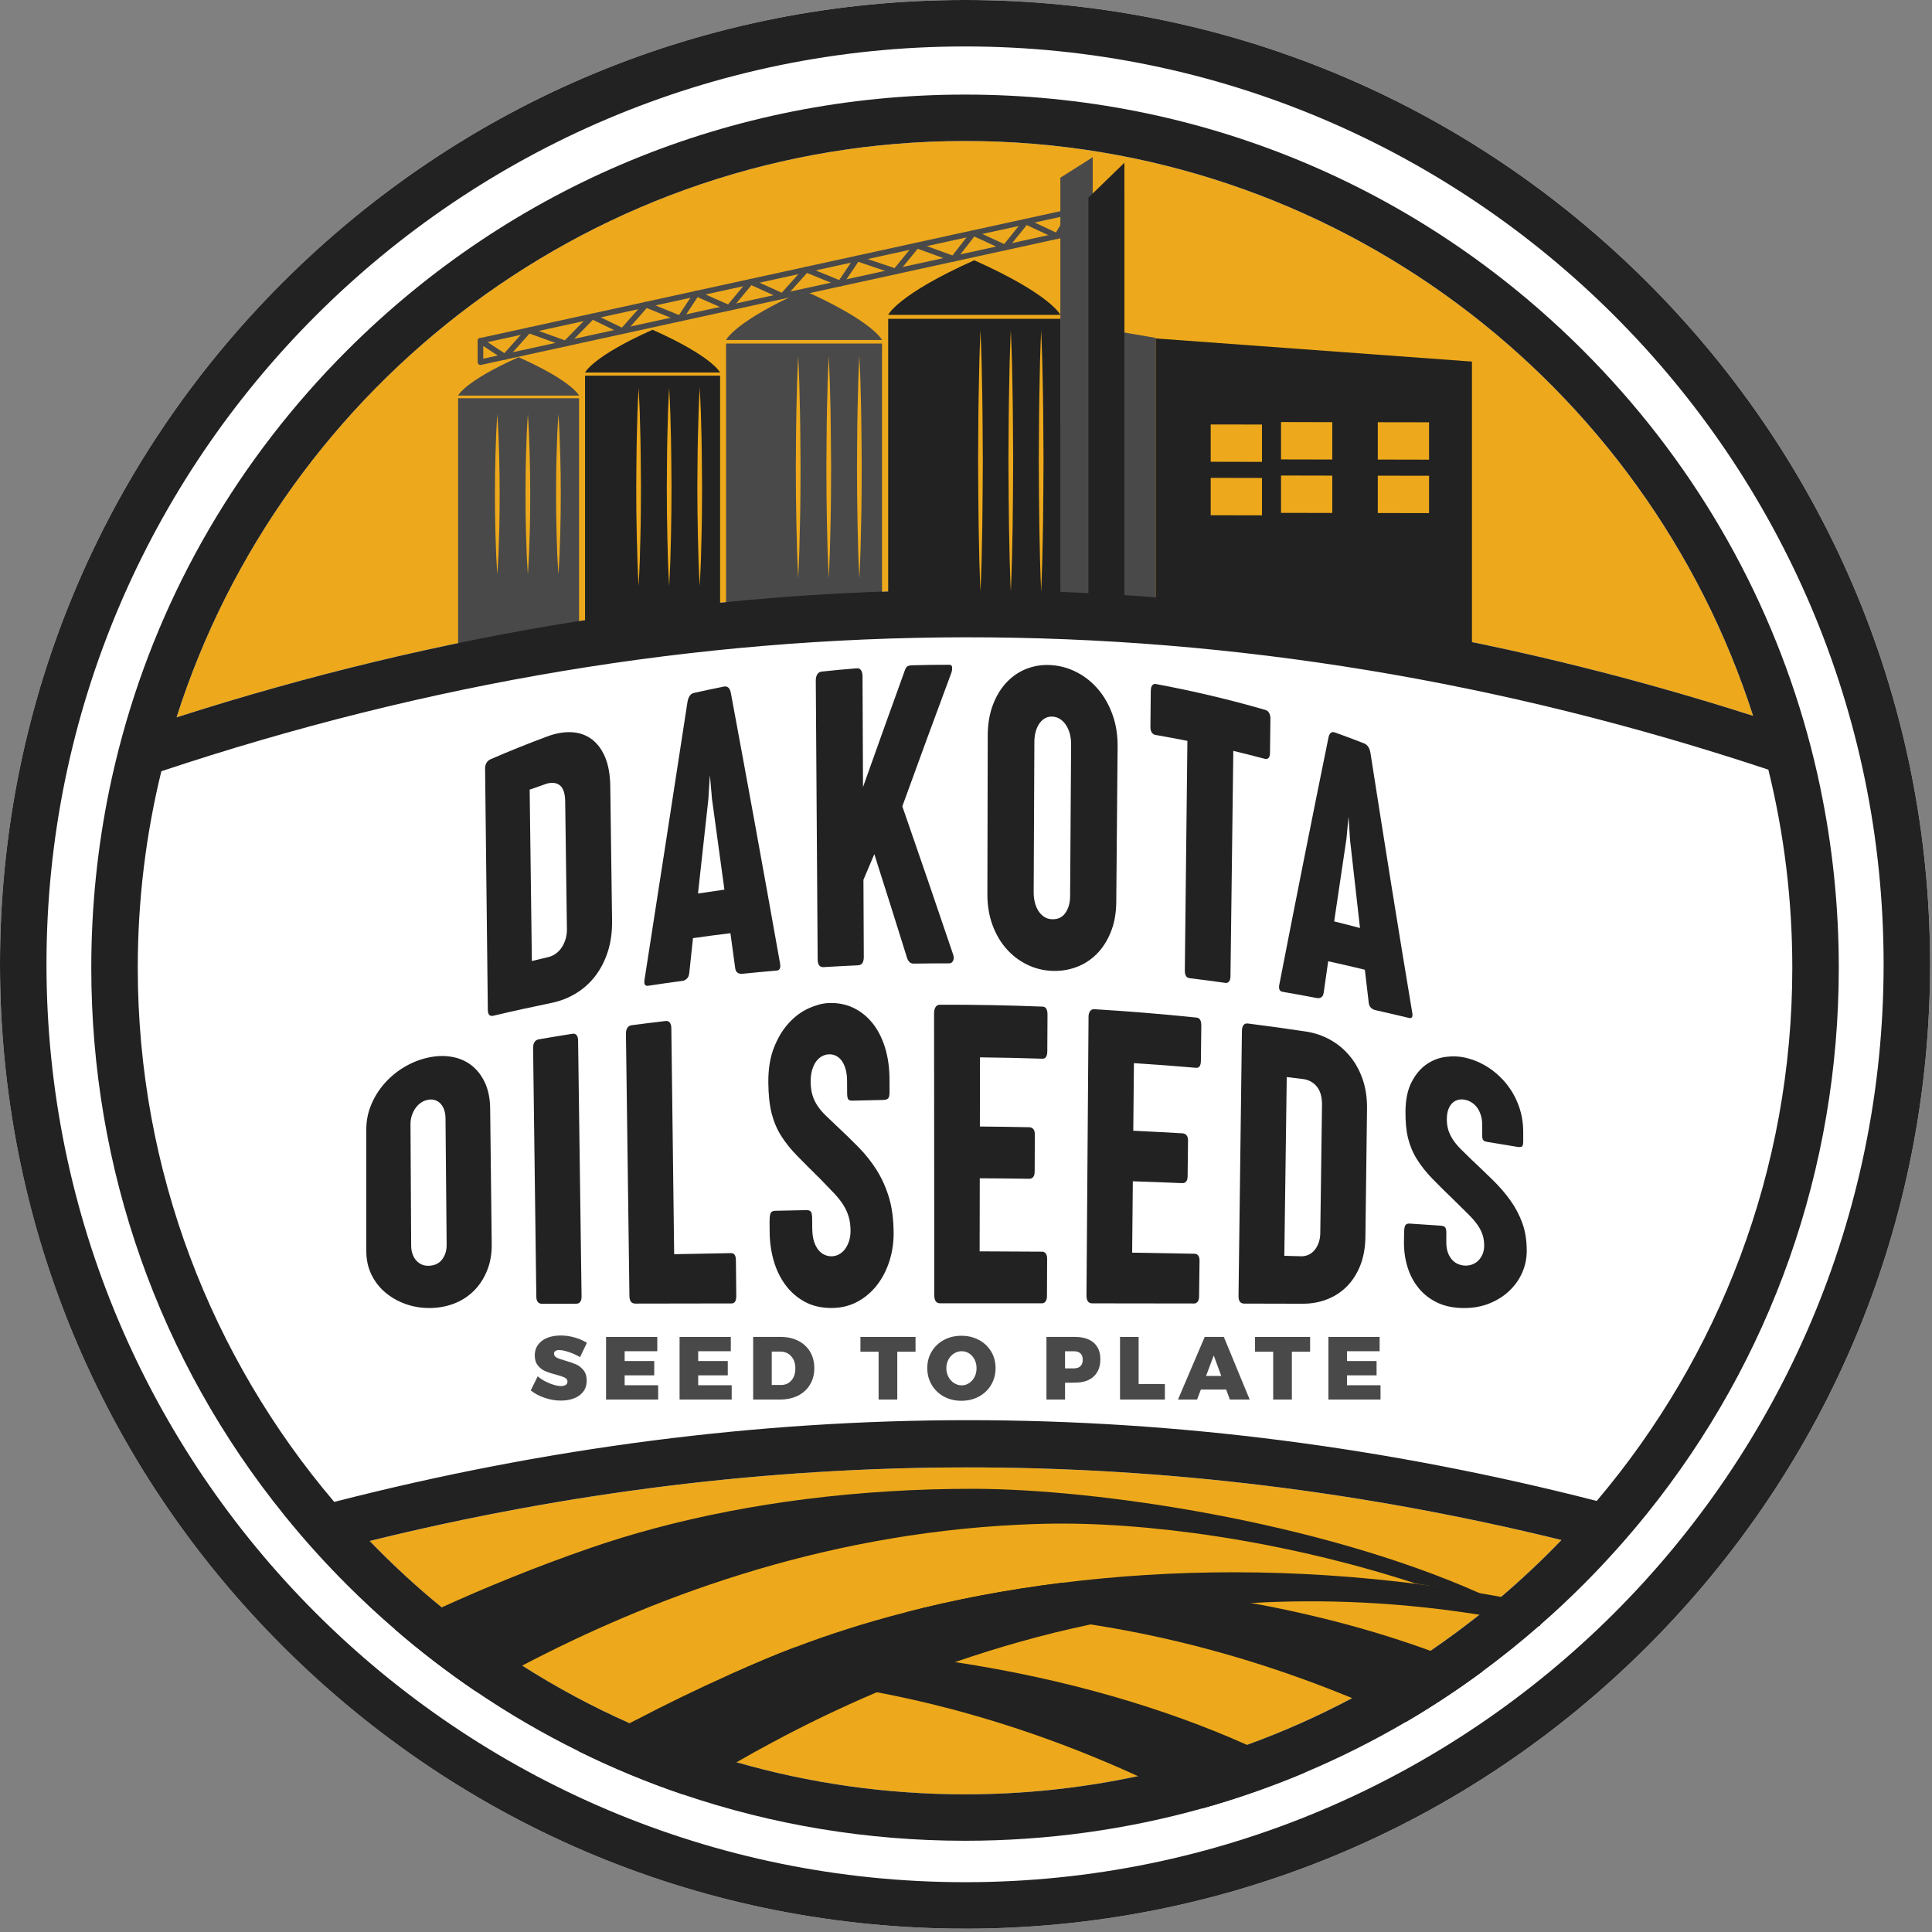 <?xml version="1.0" encoding="UTF-8"?>
<svg xmlns="http://www.w3.org/2000/svg" width="72" height="72" viewBox="0 0 72 72" fill="none">
  <rect x="0" y="0" width="72" height="72" fill="#808080" stroke="none"/>
  <g clip-path="url(#clip0_1240_9252)">
    <path d="M35.965 71.875C26.358 71.875 17.327 68.137 10.534 61.349C3.741 54.561 0 45.537 0 35.937C0 26.338 3.741 17.314 10.534 10.526C17.327 3.738 26.358 0 35.965 0C45.572 0 54.603 3.738 61.396 10.526C68.189 17.314 71.93 26.339 71.93 35.938C71.93 45.537 68.189 54.562 61.396 61.35C54.603 68.138 45.572 71.876 35.965 71.876V71.875Z" fill="white"></path>
    <path d="M59.592 59.693C72.961 46.334 72.961 24.675 59.592 11.317C46.224 -2.041 24.549 -2.041 11.181 11.317C-2.188 24.676 -2.188 46.334 11.181 59.693C24.549 73.051 46.224 73.051 59.592 59.693Z" fill="white"></path>
    <path d="M35.963 5.255C49.69 5.255 61.349 14.264 65.332 26.677C55.615 23.569 45.8 21.994 36.096 21.991H36.067C26.292 21.991 16.392 23.586 6.578 26.735C10.542 14.293 22.216 5.255 35.963 5.255ZM35.963 66.87C27.258 66.87 19.384 63.246 13.774 57.429C28.564 53.784 43.433 53.773 58.189 57.392C52.575 63.231 44.687 66.87 35.963 66.87Z" fill="#EDA91B"></path>
    <path d="M43.073 12.593V23.377C41.923 23.205 40.936 22.601 38.801 23.14V17.635H38.799L39.515 11.982L43.071 12.593H43.073V12.593Z" fill="#49494A"></path>
    <path d="M54.855 13.474V24.516C51.767 24.06 49.004 23.921 47.614 23.921C46.312 23.921 45.081 23.43 44.049 23.538C43.725 23.48 43.397 23.427 43.072 23.378V12.617C43.078 12.617 43.086 12.614 43.092 12.614L54.855 13.475V13.474Z" fill="#222222"></path>
    <path d="M45.119 15.818V17.209L47.031 17.213V15.821L45.119 15.818Z" fill="#EDA91B"></path>
    <path d="M45.119 17.809V19.201L47.031 19.205V17.813L45.119 17.809Z" fill="#EDA91B"></path>
    <path d="M47.74 15.729V17.121L49.651 17.125V15.733L47.74 15.729Z" fill="#EDA91B"></path>
    <path d="M47.74 17.721V19.113L49.651 19.116V17.725L47.74 17.721Z" fill="#EDA91B"></path>
    <path d="M51.346 15.735V17.126L53.257 17.13V15.738L51.346 15.735Z" fill="#EDA91B"></path>
    <path d="M51.346 17.727V19.119L53.257 19.122V17.73L51.346 17.727Z" fill="#EDA91B"></path>
    <path d="M39.517 11.88H33.1V23.039L39.517 23.259V11.88Z" fill="#222222"></path>
    <path d="M36.308 9.7C33.443 10.98 33.1 11.735 33.1 11.735H39.517C39.517 11.735 39.174 10.98 36.309 9.7H36.308Z" fill="#222222"></path>
    <path d="M32.87 12.803H27.057V24.032L32.87 23.492V12.803Z" fill="#49494A"></path>
    <path d="M29.963 10.828C27.368 11.986 27.057 12.671 27.057 12.671H32.87C32.87 12.671 32.559 11.986 29.963 10.828H29.963Z" fill="#49494A"></path>
    <path d="M26.836 13.998H21.803V24.318L26.836 23.204V13.998Z" fill="#222222"></path>
    <path d="M24.319 12.289C22.072 13.291 21.803 13.884 21.803 13.884H26.836C26.836 13.884 26.566 13.291 24.32 12.289H24.319Z" fill="#222222"></path>
    <path d="M21.58 14.842H17.072V24.313H21.58V14.842Z" fill="#49494A"></path>
    <path d="M19.326 13.312C17.313 14.21 17.072 14.741 17.072 14.741H21.58C21.58 14.741 21.339 14.21 19.327 13.312H19.326Z" fill="#49494A"></path>
    <path d="M39.516 16.019V6.622L40.722 5.859V8.607L41.25 8.08V7.89L41.902 7.238V12.393C41.902 12.393 40.186 14.088 40.052 13.998C39.918 13.909 39.516 16.019 39.516 16.019Z" fill="#49494A"></path>
    <path d="M17.905 13.601C17.882 13.601 17.858 13.593 17.84 13.578C17.815 13.558 17.801 13.528 17.801 13.496V12.7C17.801 12.651 17.835 12.609 17.883 12.599L39.919 7.782C39.95 7.775 39.981 7.782 40.007 7.803C40.031 7.823 40.046 7.852 40.046 7.884V8.68C40.046 8.729 40.011 8.772 39.964 8.782L17.928 13.599C17.921 13.6 17.913 13.601 17.905 13.601ZM18.01 12.785V13.367L39.836 8.595V8.013L18.01 12.785Z" fill="#49494A"></path>
    <path d="M18.815 13.402C18.795 13.402 18.775 13.396 18.757 13.385L17.848 12.787C17.799 12.756 17.787 12.691 17.818 12.643C17.849 12.594 17.914 12.581 17.963 12.613L18.797 13.161L19.622 12.239C19.651 12.207 19.696 12.196 19.736 12.21L21.051 12.682L21.997 11.717C22.028 11.684 22.077 11.676 22.117 11.696L23.178 12.209L23.996 11.283C24.025 11.249 24.073 11.239 24.113 11.255L25.305 11.741L25.871 10.882C25.899 10.84 25.954 10.823 26 10.844L27.133 11.345L27.893 10.432C27.923 10.396 27.973 10.385 28.016 10.404L29.134 10.909L29.967 9.977C29.997 9.943 30.044 9.933 30.085 9.949L31.275 10.436L31.856 9.573C31.883 9.534 31.931 9.517 31.976 9.532L33.338 9.992L34.085 9.08C34.113 9.045 34.16 9.033 34.202 9.048L35.496 9.519L36.196 8.62C36.225 8.582 36.278 8.569 36.322 8.589L37.423 9.095L38.152 8.191C38.182 8.154 38.233 8.141 38.277 8.162L39.353 8.664L39.851 7.83C39.881 7.78 39.945 7.764 39.995 7.794C40.044 7.823 40.06 7.888 40.031 7.937L39.484 8.853C39.457 8.899 39.399 8.917 39.35 8.894L38.263 8.387L37.534 9.289C37.504 9.327 37.452 9.339 37.409 9.319L36.31 8.814L35.614 9.708C35.586 9.744 35.538 9.758 35.496 9.742L34.2 9.27L33.454 10.181C33.427 10.215 33.382 10.228 33.34 10.215L31.986 9.757L31.402 10.624C31.374 10.665 31.321 10.68 31.276 10.662L30.075 10.172L29.239 11.107C29.209 11.14 29.16 11.151 29.118 11.133L28.002 10.629L27.244 11.541C27.213 11.578 27.164 11.589 27.121 11.57L25.997 11.073L25.433 11.93C25.405 11.972 25.352 11.988 25.306 11.969L24.104 11.479L23.283 12.409C23.252 12.444 23.201 12.454 23.159 12.434L22.095 11.918L21.154 12.878C21.126 12.907 21.083 12.917 21.044 12.903L19.733 12.432L18.894 13.369C18.873 13.393 18.845 13.404 18.816 13.404L18.815 13.402Z" fill="#49494A"></path>
    <path d="M40.562 7.367V23.456V23.608L41.903 23.259V22.522V6.065L40.562 7.367Z" fill="#222222"></path>
    <path d="M38.8 12.276C38.82 12.684 38.829 13.091 38.843 13.499L38.868 14.722C38.883 15.537 38.881 16.353 38.889 17.167C38.882 17.982 38.883 18.798 38.869 19.613L38.844 20.836C38.83 21.243 38.821 21.651 38.801 22.059C38.781 21.651 38.772 21.244 38.758 20.836L38.733 19.613C38.719 18.798 38.719 17.982 38.713 17.167C38.72 16.353 38.719 15.537 38.734 14.722L38.758 13.499C38.773 13.092 38.781 12.684 38.802 12.276H38.8Z" fill="#EDA91B"></path>
    <path d="M37.669 12.276C37.69 12.684 37.698 13.091 37.713 13.499L37.737 14.722C37.752 15.537 37.75 16.353 37.758 17.167C37.751 17.982 37.752 18.798 37.738 19.613L37.713 20.836C37.699 21.243 37.69 21.651 37.67 22.059C37.65 21.651 37.641 21.244 37.627 20.836L37.602 19.613C37.588 18.798 37.589 17.982 37.582 17.167C37.589 16.353 37.588 15.537 37.603 14.722L37.627 13.499C37.642 13.092 37.651 12.684 37.671 12.276H37.669Z" fill="#EDA91B"></path>
    <path d="M36.538 12.276C36.559 12.684 36.567 13.091 36.582 13.499L36.606 14.722C36.621 15.537 36.619 16.353 36.627 17.167C36.62 17.982 36.621 18.798 36.607 19.613L36.583 20.836C36.568 21.243 36.559 21.651 36.539 22.059C36.519 21.651 36.51 21.244 36.496 20.836L36.471 19.613C36.457 18.798 36.458 17.982 36.451 17.167C36.458 16.353 36.457 15.537 36.472 14.722L36.497 13.499C36.511 13.092 36.52 12.684 36.54 12.276H36.538Z" fill="#EDA91B"></path>
    <path d="M32.025 13.243C32.045 13.589 32.054 13.935 32.068 14.282L32.093 15.321C32.107 16.014 32.106 16.707 32.114 17.399C32.111 18.091 32.109 18.784 32.093 19.476L32.069 20.516C32.054 20.862 32.046 21.208 32.026 21.555C32.005 21.209 31.997 20.862 31.982 20.516L31.958 19.476C31.942 18.784 31.939 18.091 31.938 17.399C31.945 16.707 31.943 16.014 31.958 15.321L31.983 14.282C31.997 13.936 32.006 13.59 32.026 13.243H32.025Z" fill="#EDA91B"></path>
    <path d="M30.884 13.243C30.904 13.589 30.913 13.935 30.927 14.282L30.952 15.321C30.966 16.014 30.965 16.707 30.973 17.399C30.971 18.091 30.969 18.784 30.953 19.476L30.928 20.516C30.914 20.862 30.905 21.208 30.885 21.555C30.865 21.209 30.856 20.862 30.842 20.516L30.817 19.476C30.801 18.784 30.798 18.091 30.797 17.399C30.804 16.707 30.803 16.014 30.818 15.321L30.842 14.282C30.857 13.936 30.865 13.59 30.886 13.243H30.884Z" fill="#EDA91B"></path>
    <path d="M29.745 13.243C29.766 13.589 29.774 13.935 29.789 14.282L29.813 15.321C29.828 16.014 29.826 16.707 29.834 17.399C29.832 18.091 29.83 18.784 29.814 19.476L29.79 20.516C29.775 20.862 29.767 21.208 29.746 21.555C29.726 21.209 29.717 20.862 29.703 20.516L29.678 19.476C29.663 18.784 29.66 18.091 29.658 17.399C29.665 16.707 29.664 16.014 29.679 15.321L29.704 14.282C29.718 13.936 29.727 13.59 29.747 13.243H29.745Z" fill="#EDA91B"></path>
    <path d="M26.076 14.435C26.096 14.744 26.105 15.053 26.119 15.361L26.143 16.287C26.158 16.904 26.156 17.521 26.164 18.138C26.162 18.755 26.16 19.372 26.144 19.989L26.12 20.915C26.105 21.224 26.096 21.532 26.076 21.841C26.056 21.532 26.047 21.224 26.033 20.915L26.009 19.989C25.993 19.372 25.99 18.755 25.988 18.138C25.995 17.521 25.994 16.904 26.009 16.287L26.034 15.361C26.048 15.053 26.057 14.744 26.077 14.435H26.076Z" fill="#EDA91B"></path>
    <path d="M24.937 14.435C24.957 14.744 24.966 15.053 24.98 15.361L25.005 16.287C25.019 16.904 25.018 17.521 25.026 18.138C25.023 18.755 25.021 19.372 25.006 19.989L24.981 20.915C24.966 21.224 24.958 21.532 24.938 21.841C24.917 21.532 24.909 21.224 24.894 20.915L24.87 19.989C24.854 19.372 24.851 18.755 24.85 18.138C24.857 17.521 24.855 16.904 24.87 16.287L24.895 15.361C24.91 15.053 24.918 14.744 24.938 14.435H24.937Z" fill="#EDA91B"></path>
    <path d="M23.798 14.435C23.819 14.744 23.827 15.053 23.842 15.361L23.866 16.287C23.881 16.904 23.879 17.521 23.887 18.138C23.885 18.755 23.883 19.372 23.867 19.989L23.842 20.915C23.828 21.224 23.819 21.532 23.799 21.841C23.779 21.532 23.77 21.224 23.756 20.915L23.731 19.989C23.715 19.372 23.712 18.755 23.711 18.138C23.718 17.521 23.717 16.904 23.732 16.287L23.756 15.361C23.771 15.053 23.779 14.744 23.8 14.435H23.798Z" fill="#EDA91B"></path>
    <path d="M20.81 15.422C20.83 15.671 20.839 15.921 20.853 16.17L20.878 16.919C20.894 17.418 20.897 17.917 20.899 18.416C20.897 18.915 20.894 19.414 20.878 19.913L20.854 20.661C20.84 20.911 20.831 21.16 20.811 21.41C20.791 21.16 20.782 20.911 20.767 20.661L20.743 19.913C20.727 19.414 20.724 18.915 20.723 18.416C20.725 17.917 20.727 17.418 20.744 16.919L20.768 16.17C20.783 15.921 20.791 15.671 20.811 15.422H20.81Z" fill="#EDA91B"></path>
    <path d="M19.671 15.422C19.692 15.671 19.7 15.921 19.715 16.17L19.739 16.919C19.755 17.418 19.758 17.917 19.76 18.416C19.758 18.915 19.756 19.414 19.74 19.913L19.715 20.661C19.701 20.911 19.692 21.16 19.672 21.41C19.652 21.16 19.643 20.911 19.629 20.661L19.604 19.913C19.588 19.414 19.585 18.915 19.584 18.416C19.586 17.917 19.588 17.418 19.605 16.919L19.629 16.17C19.644 15.921 19.652 15.671 19.673 15.422H19.671Z" fill="#EDA91B"></path>
    <path d="M18.533 15.422C18.553 15.671 18.561 15.921 18.576 16.17L18.601 16.919C18.616 17.418 18.619 17.917 18.621 18.416C18.619 18.915 18.617 19.414 18.601 19.913L18.577 20.661C18.562 20.911 18.554 21.16 18.533 21.41C18.513 21.16 18.505 20.911 18.49 20.661L18.465 19.913C18.45 19.414 18.447 18.915 18.445 18.416C18.448 17.917 18.45 17.418 18.466 16.919L18.491 16.17C18.505 15.921 18.514 15.671 18.534 15.422H18.533Z" fill="#EDA91B"></path>
    <path d="M21.206 50.389C21.057 50.338 20.935 50.313 20.839 50.313C20.779 50.313 20.732 50.324 20.698 50.347C20.663 50.37 20.646 50.404 20.646 50.449C20.646 50.511 20.679 50.559 20.746 50.594C20.812 50.629 20.917 50.665 21.062 50.706C21.227 50.752 21.362 50.799 21.469 50.847C21.576 50.895 21.668 50.967 21.747 51.065C21.825 51.162 21.865 51.291 21.865 51.451C21.865 51.61 21.822 51.75 21.736 51.862C21.651 51.973 21.535 52.058 21.39 52.113C21.244 52.169 21.082 52.196 20.902 52.196C20.702 52.196 20.502 52.162 20.301 52.094C20.1 52.027 19.927 51.934 19.779 51.817L20.039 51.291C20.157 51.394 20.3 51.479 20.471 51.549C20.64 51.619 20.787 51.654 20.909 51.654C20.985 51.654 21.043 51.639 21.085 51.611C21.127 51.582 21.149 51.541 21.149 51.487C21.149 51.423 21.114 51.373 21.046 51.34C20.977 51.305 20.87 51.269 20.726 51.231C20.564 51.19 20.43 51.145 20.323 51.1C20.216 51.055 20.123 50.984 20.046 50.889C19.968 50.794 19.929 50.668 19.929 50.512C19.929 50.357 19.969 50.23 20.049 50.118C20.129 50.006 20.242 49.92 20.388 49.86C20.533 49.8 20.702 49.77 20.896 49.77C21.071 49.77 21.246 49.795 21.419 49.845C21.592 49.894 21.743 49.961 21.872 50.043L21.616 50.576C21.492 50.502 21.355 50.44 21.206 50.389Z" fill="#49494A"></path>
    <path d="M22.586 49.823H24.495V50.356H23.279V50.722H24.381V51.255H23.279V51.624H24.528V52.157H22.586V49.824V49.823Z" fill="#49494A"></path>
    <path d="M25.326 49.823H27.235V50.356H26.019V50.722H27.122V51.255H26.019V51.624H27.268V52.157H25.326V49.824V49.823Z" fill="#49494A"></path>
    <path d="M29.749 49.968C29.939 50.065 30.086 50.201 30.191 50.377C30.295 50.554 30.347 50.758 30.347 50.988C30.347 51.219 30.294 51.423 30.187 51.6C30.08 51.778 29.931 51.915 29.738 52.012C29.544 52.108 29.321 52.157 29.068 52.157H28.068V49.823H29.091C29.34 49.823 29.559 49.871 29.749 49.968ZM29.494 51.444C29.592 51.331 29.641 51.181 29.641 50.995C29.641 50.809 29.589 50.657 29.484 50.542C29.38 50.427 29.245 50.369 29.078 50.369H28.761V51.614H29.111C29.268 51.614 29.396 51.557 29.494 51.444Z" fill="#49494A"></path>
    <path d="M32.066 49.823H34.119V50.375H33.439V52.157H32.743V50.375H32.066V49.823Z" fill="#49494A"></path>
    <path d="M36.481 49.936C36.675 50.041 36.828 50.184 36.937 50.367C37.047 50.551 37.102 50.756 37.102 50.985C37.102 51.213 37.047 51.424 36.937 51.609C36.828 51.795 36.675 51.94 36.481 52.045C36.287 52.151 36.07 52.203 35.83 52.203C35.589 52.203 35.37 52.151 35.176 52.045C34.983 51.94 34.832 51.795 34.722 51.609C34.612 51.424 34.557 51.216 34.557 50.985C34.557 50.753 34.611 50.551 34.722 50.367C34.832 50.184 34.983 50.041 35.176 49.936C35.37 49.832 35.587 49.78 35.83 49.78C36.072 49.78 36.286 49.832 36.481 49.936ZM35.555 50.439C35.467 50.494 35.397 50.57 35.345 50.667C35.293 50.763 35.267 50.87 35.267 50.988C35.267 51.107 35.293 51.213 35.345 51.311C35.397 51.409 35.467 51.486 35.555 51.543C35.643 51.599 35.738 51.628 35.84 51.628C35.943 51.628 36.033 51.6 36.118 51.543C36.203 51.486 36.271 51.41 36.32 51.313C36.369 51.216 36.393 51.108 36.393 50.988C36.393 50.869 36.369 50.763 36.32 50.667C36.271 50.57 36.204 50.494 36.12 50.439C36.035 50.383 35.942 50.356 35.84 50.356C35.737 50.356 35.643 50.383 35.555 50.439H35.555Z" fill="#49494A"></path>
    <path d="M40.759 50.039C40.924 50.184 41.007 50.388 41.007 50.652C41.007 50.929 40.924 51.144 40.759 51.298C40.594 51.45 40.36 51.527 40.057 51.527L39.691 51.531V52.157H38.998V49.823H40.057C40.359 49.823 40.593 49.895 40.759 50.039ZM40.266 50.912C40.322 50.856 40.351 50.776 40.351 50.672C40.351 50.569 40.323 50.492 40.266 50.438C40.209 50.384 40.129 50.357 40.024 50.357H39.691V50.995H40.024C40.129 50.995 40.209 50.968 40.266 50.913V50.912Z" fill="#49494A"></path>
    <path d="M41.74 49.823H42.433V51.578H43.412V52.157H41.74V49.823Z" fill="#49494A"></path>
    <path d="M45.832 52.157L45.696 51.784H44.753L44.613 52.157H43.9L44.896 49.823H45.609L46.572 52.157H45.832ZM44.946 51.278H45.513L45.233 50.515L44.946 51.278Z" fill="#49494A"></path>
    <path d="M46.772 49.823H48.824V50.375H48.144V52.157H47.448V50.375H46.772V49.823Z" fill="#49494A"></path>
    <path d="M49.506 49.823H51.415V50.356H50.199V50.722H51.301V51.255H50.199V51.624H51.448V52.157H49.506V49.824V49.823Z" fill="#49494A"></path>
    <path d="M18.076 28.654C18.076 28.572 18.092 28.498 18.127 28.435C18.163 28.371 18.214 28.325 18.282 28.295C18.983 27.991 19.689 27.707 20.401 27.443C20.721 27.324 21.022 27.273 21.305 27.288C21.587 27.303 21.835 27.389 22.046 27.544C22.257 27.699 22.425 27.923 22.549 28.214C22.672 28.506 22.737 28.868 22.743 29.299C22.765 30.969 22.788 32.639 22.81 34.308C22.816 34.74 22.761 35.13 22.647 35.479C22.532 35.828 22.373 36.133 22.169 36.393C21.965 36.653 21.724 36.865 21.446 37.031C21.168 37.197 20.867 37.311 20.546 37.377C19.826 37.525 19.108 37.682 18.394 37.852C18.253 37.885 18.182 37.815 18.18 37.641C18.146 34.646 18.112 31.65 18.078 28.654H18.076ZM20.461 35.661C20.563 35.632 20.655 35.586 20.738 35.521C20.821 35.456 20.891 35.378 20.949 35.284C21.007 35.191 21.052 35.089 21.083 34.977C21.114 34.866 21.13 34.747 21.127 34.621C21.106 33.038 21.085 31.454 21.063 29.871C21.059 29.571 20.993 29.369 20.865 29.268C20.738 29.168 20.572 29.147 20.37 29.206C20.159 29.279 19.949 29.353 19.739 29.428C19.766 31.557 19.794 33.685 19.821 35.815C20.034 35.763 20.247 35.712 20.46 35.661H20.461Z" fill="#222222"></path>
    <path d="M29.063 35.868C29.106 36.059 29.067 36.16 28.947 36.17C28.516 36.207 28.085 36.247 27.655 36.291C27.593 36.298 27.537 36.284 27.486 36.25C27.436 36.216 27.406 36.154 27.396 36.061C27.338 35.632 27.28 35.205 27.221 34.778C26.756 34.834 26.29 34.895 25.826 34.962C25.779 35.397 25.733 35.832 25.686 36.267C25.675 36.361 25.644 36.43 25.595 36.475C25.546 36.52 25.493 36.547 25.434 36.554C25.006 36.611 24.579 36.672 24.153 36.737C24.029 36.756 23.987 36.667 24.026 36.469C24.554 33.084 25.085 29.638 25.622 26.148C25.657 25.959 25.738 25.851 25.863 25.823C26.235 25.739 26.606 25.661 26.979 25.587C27.109 25.561 27.195 25.636 27.234 25.811C27.848 29.11 28.459 32.468 29.064 35.869L29.063 35.868ZM26.012 33.299C26.339 33.248 26.668 33.2 26.997 33.154C26.843 32.023 26.689 30.897 26.534 29.775C26.508 29.478 26.482 29.18 26.456 28.882C26.436 29.188 26.416 29.494 26.397 29.8C26.268 30.97 26.14 32.136 26.012 33.299Z" fill="#222222"></path>
    <path d="M33.627 30.05C34.262 31.875 34.892 33.716 35.518 35.565C35.551 35.661 35.551 35.742 35.518 35.805C35.485 35.87 35.438 35.901 35.38 35.901C34.937 35.901 34.493 35.904 34.049 35.911C33.923 35.913 33.837 35.829 33.791 35.659C33.391 34.377 32.988 33.1 32.583 31.831C32.447 32.15 32.313 32.469 32.178 32.788C32.182 33.746 32.186 34.703 32.191 35.661C32.191 35.864 32.121 35.968 31.978 35.974C31.55 35.993 31.122 36.016 30.694 36.042C30.548 36.05 30.474 35.955 30.472 35.753C30.449 32.29 30.425 28.826 30.402 25.363C30.402 25.268 30.42 25.19 30.458 25.13C30.495 25.07 30.55 25.036 30.622 25.028C31.056 24.981 31.491 24.94 31.926 24.906C31.998 24.9 32.052 24.924 32.088 24.977C32.124 25.03 32.143 25.105 32.144 25.201C32.15 26.578 32.156 27.955 32.162 29.331C32.675 27.887 33.191 26.447 33.71 25.012C33.744 24.909 33.783 24.847 33.825 24.827C33.868 24.807 33.925 24.795 33.998 24.793C34.457 24.779 34.916 24.773 35.376 24.774C35.448 24.774 35.484 24.814 35.484 24.891C35.484 24.969 35.469 25.043 35.44 25.112C34.831 26.747 34.227 28.395 33.627 30.049L33.627 30.05Z" fill="#222222"></path>
    <path d="M36.809 27.421C36.81 26.988 36.876 26.6 37.006 26.259C37.136 25.919 37.314 25.633 37.537 25.404C37.761 25.175 38.02 25.007 38.313 24.903C38.607 24.798 38.916 24.761 39.243 24.792C39.57 24.822 39.88 24.918 40.173 25.076C40.467 25.235 40.723 25.447 40.943 25.71C41.163 25.974 41.336 26.286 41.464 26.644C41.592 27.001 41.654 27.395 41.65 27.826C41.633 29.753 41.617 31.679 41.6 33.606C41.597 34.032 41.529 34.408 41.396 34.735C41.264 35.063 41.087 35.337 40.866 35.557C40.645 35.778 40.389 35.941 40.099 36.046C39.808 36.152 39.502 36.197 39.18 36.18C38.858 36.164 38.553 36.085 38.266 35.942C37.977 35.8 37.724 35.606 37.505 35.358C37.286 35.111 37.113 34.815 36.986 34.469C36.859 34.124 36.795 33.736 36.797 33.308C36.801 31.346 36.806 29.384 36.81 27.422L36.809 27.421ZM38.522 33.261C38.522 33.388 38.536 33.511 38.565 33.627C38.594 33.743 38.636 33.847 38.693 33.938C38.749 34.029 38.819 34.103 38.902 34.16C38.986 34.218 39.082 34.251 39.191 34.256C39.412 34.269 39.583 34.193 39.701 34.026C39.819 33.858 39.879 33.648 39.88 33.393C39.893 31.51 39.905 29.627 39.917 27.743C39.918 27.616 39.904 27.492 39.876 27.373C39.847 27.253 39.803 27.145 39.744 27.049C39.686 26.953 39.614 26.874 39.53 26.813C39.445 26.753 39.351 26.717 39.245 26.708C39.134 26.698 39.037 26.717 38.953 26.763C38.867 26.809 38.795 26.877 38.735 26.962C38.675 27.049 38.63 27.149 38.597 27.265C38.566 27.38 38.549 27.501 38.548 27.629C38.54 29.506 38.531 31.384 38.522 33.261Z" fill="#222222"></path>
    <path d="M42.887 25.747C42.888 25.654 42.905 25.585 42.94 25.541C42.973 25.498 43.02 25.481 43.079 25.492C44.451 25.747 45.815 26.069 47.163 26.459C47.217 26.474 47.261 26.511 47.295 26.569C47.33 26.626 47.347 26.7 47.345 26.79C47.339 27.214 47.334 27.638 47.329 28.061C47.327 28.151 47.309 28.213 47.273 28.249C47.238 28.284 47.193 28.295 47.139 28.28C46.748 28.176 46.355 28.077 45.962 27.983C45.926 30.785 45.891 33.587 45.856 36.389C45.854 36.476 45.836 36.539 45.8 36.58C45.765 36.62 45.722 36.638 45.672 36.63C45.226 36.568 44.78 36.508 44.332 36.454C44.212 36.439 44.153 36.342 44.155 36.161C44.187 33.31 44.219 30.46 44.251 27.61C43.855 27.531 43.458 27.458 43.059 27.389C43.001 27.379 42.955 27.348 42.921 27.296C42.888 27.243 42.872 27.17 42.873 27.076C42.877 26.633 42.882 26.189 42.886 25.747L42.887 25.747Z" fill="#222222"></path>
    <path d="M52.625 37.711C52.663 37.89 52.624 37.964 52.508 37.936C52.09 37.835 51.673 37.738 51.253 37.644C51.193 37.63 51.138 37.601 51.09 37.555C51.043 37.509 51.014 37.442 51.007 37.356C50.96 36.951 50.912 36.545 50.864 36.139C50.41 36.028 49.955 35.924 49.498 35.823C49.442 36.216 49.386 36.609 49.329 37.002C49.315 37.087 49.284 37.143 49.234 37.17C49.185 37.196 49.131 37.204 49.074 37.194C48.651 37.113 48.227 37.036 47.803 36.963C47.679 36.943 47.639 36.842 47.683 36.66C48.295 33.51 48.907 30.44 49.512 27.467C49.551 27.311 49.631 27.254 49.753 27.298C50.114 27.427 50.474 27.562 50.833 27.703C50.958 27.752 51.037 27.867 51.071 28.046C51.586 31.354 52.103 34.58 52.625 37.711V37.711ZM49.721 34.338C50.042 34.417 50.363 34.5 50.683 34.584C50.559 33.496 50.435 32.402 50.312 31.3C50.293 31.014 50.274 30.727 50.256 30.441C50.23 30.713 50.204 30.985 50.178 31.258C50.027 32.277 49.874 33.303 49.721 34.338H49.721Z" fill="#222222"></path>
    <path d="M13.65 42.106C13.65 41.775 13.711 41.464 13.833 41.172C13.954 40.88 14.12 40.615 14.328 40.378C14.537 40.141 14.778 39.94 15.053 39.774C15.328 39.609 15.62 39.49 15.928 39.419C16.236 39.35 16.53 39.335 16.811 39.381C17.092 39.425 17.34 39.528 17.553 39.688C17.767 39.849 17.938 40.066 18.068 40.339C18.196 40.612 18.263 40.939 18.267 41.315C18.287 42.996 18.306 44.677 18.325 46.359C18.33 46.73 18.27 47.067 18.146 47.365C18.023 47.664 17.855 47.916 17.641 48.123C17.428 48.329 17.18 48.485 16.896 48.59C16.611 48.695 16.311 48.747 15.996 48.746C15.68 48.746 15.38 48.693 15.097 48.59C14.813 48.487 14.564 48.342 14.348 48.157C14.133 47.973 13.963 47.751 13.838 47.492C13.713 47.232 13.651 46.941 13.651 46.613V42.106L13.65 42.106ZM15.323 46.424C15.323 46.528 15.338 46.624 15.368 46.715C15.397 46.806 15.439 46.885 15.495 46.954C15.55 47.023 15.619 47.078 15.701 47.117C15.783 47.158 15.877 47.176 15.983 47.172C16.2 47.163 16.365 47.085 16.478 46.935C16.591 46.785 16.647 46.602 16.645 46.39C16.631 44.819 16.617 43.247 16.603 41.676C16.603 41.57 16.587 41.47 16.559 41.378C16.53 41.286 16.486 41.207 16.43 41.142C16.372 41.077 16.303 41.031 16.222 41.002C16.142 40.973 16.051 40.968 15.95 40.986C15.846 41.006 15.753 41.046 15.673 41.104C15.593 41.163 15.525 41.234 15.47 41.318C15.414 41.401 15.371 41.493 15.341 41.593C15.312 41.693 15.297 41.794 15.298 41.897C15.307 43.407 15.315 44.916 15.323 46.425V46.424Z" fill="#222222"></path>
    <path d="M19.868 39.047C19.867 38.962 19.884 38.892 19.92 38.835C19.956 38.779 20.009 38.745 20.078 38.733C20.495 38.661 20.913 38.592 21.332 38.526C21.401 38.515 21.454 38.533 21.489 38.578C21.525 38.623 21.544 38.691 21.544 38.778C21.587 41.955 21.63 45.131 21.673 48.309C21.676 48.493 21.606 48.586 21.467 48.586C21.046 48.587 20.626 48.588 20.206 48.589C20.062 48.589 19.989 48.5 19.987 48.32C19.947 45.229 19.907 42.138 19.867 39.047L19.868 39.047Z" fill="#222222"></path>
    <path d="M23.326 38.528C23.325 38.438 23.343 38.364 23.379 38.307C23.415 38.25 23.468 38.216 23.538 38.207C23.96 38.152 24.382 38.099 24.805 38.05C24.875 38.042 24.928 38.062 24.964 38.112C24.999 38.161 25.018 38.232 25.019 38.323C25.054 41.129 25.089 43.935 25.124 46.741C25.83 46.726 26.537 46.712 27.243 46.7C27.363 46.698 27.423 46.785 27.425 46.962C27.43 47.403 27.435 47.845 27.439 48.286C27.441 48.479 27.383 48.575 27.264 48.575C26.068 48.576 24.872 48.578 23.676 48.581C23.533 48.581 23.46 48.487 23.457 48.298C23.414 45.041 23.37 41.784 23.327 38.528H23.326Z" fill="#222222"></path>
    <path d="M28.681 45.506C28.679 45.369 28.692 45.272 28.718 45.214C28.744 45.155 28.8 45.125 28.887 45.123C29.274 45.113 29.661 45.105 30.049 45.098C30.14 45.097 30.198 45.119 30.226 45.166C30.252 45.213 30.267 45.297 30.267 45.419C30.268 45.538 30.269 45.657 30.27 45.776C30.272 45.977 30.295 46.144 30.339 46.275C30.383 46.407 30.441 46.514 30.511 46.595C30.581 46.677 30.658 46.734 30.74 46.768C30.823 46.802 30.905 46.819 30.987 46.818C31.086 46.817 31.178 46.794 31.264 46.748C31.35 46.702 31.425 46.638 31.488 46.555C31.551 46.472 31.602 46.372 31.641 46.254C31.679 46.137 31.698 46.006 31.697 45.862C31.696 45.67 31.674 45.498 31.629 45.348C31.585 45.196 31.518 45.05 31.429 44.907C31.34 44.765 31.224 44.619 31.084 44.47C30.942 44.322 30.776 44.148 30.585 43.951C30.249 43.619 29.958 43.33 29.715 43.081C29.471 42.833 29.27 42.582 29.11 42.328C28.951 42.075 28.833 41.793 28.755 41.485C28.678 41.176 28.637 40.797 28.633 40.345C28.629 39.837 28.7 39.399 28.848 39.029C28.996 38.66 29.182 38.355 29.407 38.114C29.631 37.873 29.875 37.694 30.138 37.576C30.402 37.457 30.646 37.392 30.871 37.382C31.2 37.366 31.503 37.421 31.781 37.549C32.059 37.677 32.299 37.865 32.502 38.113C32.705 38.361 32.863 38.664 32.977 39.023C33.09 39.381 33.148 39.783 33.149 40.227C33.149 40.382 33.15 40.536 33.151 40.692C33.151 40.809 33.135 40.888 33.104 40.929C33.073 40.969 33.006 40.991 32.902 40.992C32.523 40.999 32.143 41.007 31.764 41.018C31.681 41.02 31.629 41.001 31.605 40.958C31.582 40.917 31.571 40.839 31.57 40.728C31.569 40.576 31.569 40.424 31.568 40.273C31.568 40.134 31.552 40.004 31.523 39.883C31.493 39.761 31.45 39.656 31.393 39.567C31.336 39.479 31.266 39.409 31.18 39.36C31.095 39.31 30.996 39.287 30.884 39.292C30.804 39.295 30.725 39.317 30.644 39.358C30.563 39.398 30.491 39.46 30.427 39.542C30.363 39.624 30.311 39.73 30.27 39.859C30.23 39.988 30.21 40.142 30.211 40.322C30.213 40.512 30.236 40.678 30.28 40.819C30.324 40.961 30.387 41.092 30.469 41.214C30.55 41.336 30.649 41.452 30.766 41.566C30.883 41.679 31.012 41.802 31.154 41.936C31.453 42.215 31.733 42.486 31.993 42.751C32.253 43.015 32.479 43.301 32.673 43.608C32.866 43.916 33.019 44.258 33.132 44.634C33.244 45.01 33.301 45.452 33.303 45.961C33.303 46.335 33.248 46.691 33.136 47.029C33.023 47.366 32.867 47.662 32.664 47.916C32.462 48.169 32.219 48.371 31.935 48.521C31.65 48.671 31.333 48.745 30.985 48.745C30.603 48.745 30.27 48.666 29.986 48.511C29.702 48.355 29.463 48.147 29.27 47.885C29.077 47.623 28.932 47.323 28.834 46.985C28.737 46.648 28.686 46.294 28.683 45.921C28.681 45.782 28.681 45.643 28.679 45.504L28.681 45.506Z" fill="#222222"></path>
    <path d="M34.811 37.757C34.811 37.661 34.83 37.584 34.868 37.528C34.905 37.472 34.959 37.443 35.03 37.443C36.306 37.439 37.582 37.463 38.858 37.514C38.978 37.519 39.038 37.62 39.037 37.816C39.035 38.269 39.032 38.721 39.03 39.174C39.029 39.365 38.968 39.459 38.847 39.455C38.072 39.43 37.297 39.412 36.522 39.404C36.52 40.263 36.519 41.123 36.517 41.982C37.131 41.987 37.747 41.996 38.362 42.009C38.419 42.011 38.468 42.033 38.508 42.076C38.547 42.119 38.566 42.192 38.565 42.293C38.563 42.749 38.561 43.205 38.559 43.66C38.559 43.756 38.539 43.825 38.502 43.867C38.464 43.909 38.414 43.93 38.353 43.929C37.74 43.92 37.126 43.914 36.513 43.911C36.511 44.819 36.509 45.726 36.508 46.634C37.286 46.636 38.063 46.64 38.841 46.646C38.894 46.646 38.938 46.67 38.973 46.715C39.008 46.761 39.025 46.828 39.024 46.919C39.022 47.377 39.019 47.834 39.017 48.292C39.017 48.388 38.998 48.459 38.964 48.503C38.928 48.549 38.884 48.571 38.831 48.571C37.565 48.57 36.299 48.57 35.033 48.57C34.89 48.57 34.818 48.468 34.818 48.264C34.816 44.761 34.813 41.26 34.81 37.757H34.811Z" fill="#222222"></path>
    <path d="M40.565 37.907C40.566 37.811 40.586 37.737 40.623 37.684C40.661 37.63 40.715 37.606 40.786 37.61C42.058 37.687 43.328 37.792 44.593 37.923C44.713 37.935 44.771 38.037 44.769 38.226C44.764 38.662 44.759 39.097 44.754 39.533C44.752 39.717 44.69 39.804 44.571 39.794C43.801 39.727 43.03 39.67 42.258 39.62C42.25 40.459 42.242 41.299 42.234 42.139C42.847 42.168 43.46 42.2 44.072 42.236C44.13 42.24 44.178 42.263 44.218 42.307C44.256 42.35 44.275 42.421 44.274 42.519C44.269 42.959 44.264 43.399 44.259 43.839C44.258 43.931 44.239 43.997 44.201 44.037C44.163 44.076 44.114 44.095 44.052 44.092C43.441 44.066 42.829 44.043 42.217 44.023C42.209 44.91 42.201 45.796 42.192 46.683C42.969 46.695 43.746 46.708 44.522 46.723C44.575 46.724 44.62 46.747 44.654 46.791C44.688 46.835 44.705 46.9 44.703 46.987C44.698 47.428 44.692 47.869 44.687 48.309C44.687 48.401 44.668 48.469 44.633 48.512C44.597 48.555 44.552 48.578 44.5 48.577C43.234 48.575 41.968 48.573 40.703 48.572C40.559 48.572 40.489 48.472 40.49 48.27C40.516 44.816 40.541 41.361 40.567 37.906L40.565 37.907Z" fill="#222222"></path>
    <path d="M46.283 38.411C46.285 38.32 46.304 38.251 46.342 38.202C46.379 38.154 46.433 38.135 46.503 38.143C47.228 38.234 47.95 38.334 48.671 38.443C48.995 38.492 49.296 38.596 49.576 38.751C49.856 38.907 50.099 39.109 50.304 39.357C50.509 39.604 50.668 39.892 50.782 40.222C50.896 40.552 50.95 40.919 50.945 41.329C50.925 42.915 50.905 44.5 50.885 46.086C50.88 46.496 50.815 46.853 50.693 47.161C50.57 47.469 50.403 47.729 50.194 47.941C49.984 48.152 49.738 48.313 49.456 48.422C49.173 48.532 48.87 48.587 48.546 48.586C47.82 48.585 47.094 48.583 46.368 48.581C46.224 48.581 46.153 48.485 46.156 48.294C46.199 44.999 46.241 41.705 46.283 38.411ZM48.508 46.818C48.611 46.816 48.705 46.793 48.789 46.75C48.873 46.706 48.946 46.645 49.007 46.566C49.068 46.489 49.114 46.398 49.149 46.295C49.183 46.192 49.201 46.078 49.203 45.952C49.225 44.367 49.246 42.782 49.267 41.197C49.272 40.897 49.211 40.668 49.086 40.509C48.961 40.35 48.797 40.252 48.592 40.217C48.379 40.19 48.166 40.164 47.953 40.139C47.923 42.359 47.893 44.58 47.863 46.8C48.078 46.806 48.294 46.812 48.509 46.818H48.508Z" fill="#222222"></path>
    <path d="M52.328 45.917C52.33 45.798 52.343 45.714 52.371 45.665C52.398 45.617 52.454 45.595 52.54 45.6C52.924 45.625 53.307 45.651 53.69 45.677C53.779 45.683 53.837 45.707 53.864 45.749C53.89 45.791 53.903 45.862 53.901 45.964C53.901 46.063 53.9 46.163 53.899 46.262C53.897 46.43 53.917 46.571 53.959 46.683C54.001 46.796 54.057 46.887 54.125 46.959C54.194 47.03 54.27 47.081 54.351 47.113C54.433 47.145 54.514 47.162 54.596 47.165C54.694 47.169 54.785 47.154 54.872 47.12C54.958 47.087 55.033 47.038 55.096 46.975C55.16 46.91 55.211 46.833 55.251 46.74C55.29 46.648 55.31 46.544 55.311 46.429C55.312 46.274 55.291 46.135 55.249 46.011C55.207 45.885 55.143 45.762 55.055 45.638C54.969 45.515 54.857 45.387 54.719 45.251C54.582 45.116 54.42 44.956 54.235 44.772C53.908 44.46 53.627 44.18 53.391 43.938C53.155 43.696 52.962 43.453 52.81 43.21C52.657 42.968 52.547 42.706 52.476 42.424C52.406 42.143 52.374 41.805 52.378 41.411C52.383 40.967 52.461 40.599 52.613 40.313C52.763 40.027 52.95 39.808 53.172 39.657C53.393 39.508 53.632 39.417 53.889 39.386C54.145 39.354 54.381 39.365 54.596 39.414C54.913 39.486 55.203 39.611 55.468 39.784C55.733 39.957 55.961 40.167 56.154 40.41C56.347 40.653 56.497 40.926 56.605 41.228C56.712 41.53 56.766 41.85 56.766 42.191C56.766 42.31 56.766 42.43 56.766 42.549C56.766 42.64 56.751 42.698 56.72 42.724C56.69 42.75 56.625 42.754 56.525 42.737C56.157 42.675 55.79 42.613 55.421 42.554C55.34 42.541 55.289 42.516 55.267 42.478C55.246 42.441 55.235 42.377 55.235 42.287C55.235 42.164 55.236 42.042 55.237 41.92C55.237 41.808 55.224 41.7 55.197 41.597C55.169 41.493 55.128 41.399 55.075 41.316C55.021 41.232 54.953 41.162 54.871 41.103C54.789 41.044 54.694 41.004 54.586 40.983C54.509 40.968 54.432 40.969 54.353 40.985C54.275 41.001 54.203 41.037 54.14 41.092C54.078 41.147 54.026 41.224 53.984 41.323C53.943 41.423 53.921 41.547 53.919 41.698C53.918 41.858 53.938 42 53.979 42.127C54.02 42.253 54.08 42.373 54.158 42.488C54.236 42.603 54.332 42.717 54.444 42.829C54.557 42.941 54.681 43.063 54.818 43.195C55.107 43.469 55.378 43.728 55.63 43.974C55.881 44.22 56.101 44.474 56.288 44.737C56.476 44.999 56.624 45.281 56.733 45.581C56.842 45.881 56.897 46.224 56.897 46.613C56.897 46.9 56.841 47.169 56.729 47.425C56.616 47.68 56.459 47.904 56.255 48.099C56.053 48.294 55.808 48.45 55.523 48.568C55.237 48.686 54.92 48.747 54.571 48.747C54.189 48.747 53.858 48.683 53.576 48.55C53.294 48.418 53.059 48.237 52.872 48.007C52.683 47.778 52.544 47.514 52.453 47.217C52.362 46.92 52.319 46.607 52.322 46.282C52.324 46.16 52.325 46.039 52.327 45.917L52.328 45.917Z" fill="#222222"></path>
    <path d="M55.244 59.419L52.997 59.051C52.991 59.05 52.985 59.05 52.98 59.05L52.755 59.012C47.784 57.392 42.626 56.699 38.917 56.787C38.602 56.792 38.292 56.806 37.983 56.821C30.454 57.178 24.112 59.635 19.461 62.072C18.851 62.391 18.27 62.71 17.72 63.023C16.683 62.319 15.682 61.553 14.723 60.724C15.268 60.456 15.848 60.18 16.462 59.902C18.08 59.166 19.929 58.406 21.972 57.698C25.106 56.611 28.907 55.833 33.149 55.577C34.173 55.512 35.224 55.483 36.301 55.484H36.304C40.863 55.492 49.122 56.694 55.136 59.371C55.172 59.387 55.208 59.403 55.244 59.419Z" fill="#222222"></path>
    <path d="M57.608 59.844L57.401 60.555L57.39 60.596C57.381 60.594 57.371 60.591 57.362 60.59C57.238 60.564 57.115 60.539 56.991 60.512C56.365 60.384 55.746 60.271 55.132 60.176C52.152 59.703 49.311 59.587 46.623 59.74C44.532 59.856 42.537 60.137 40.643 60.538C38.869 60.911 37.184 61.392 35.593 61.941H35.59C34.578 62.289 33.61 62.667 32.679 63.063C31.289 63.655 29.99 64.285 28.781 64.935C28.323 65.179 27.88 65.426 27.45 65.674C27.298 65.762 27.147 65.85 26.998 65.938H26.995C26.46 66.252 25.947 66.565 25.457 66.875C24.126 66.425 22.827 65.887 21.568 65.264C21.759 65.154 21.955 65.045 22.156 64.934C22.573 64.697 23.007 64.459 23.463 64.22C23.543 64.178 23.624 64.136 23.704 64.094H23.709C24.773 63.538 25.931 62.971 27.181 62.411H27.184C27.637 62.209 28.096 62.008 28.568 61.81C28.909 61.667 29.26 61.527 29.615 61.393H29.618C30.894 60.906 32.27 60.466 33.743 60.088C35.554 59.619 37.502 59.244 39.57 58.988C43.652 58.477 48.184 58.428 52.979 59.05C52.985 59.05 52.991 59.05 52.996 59.051C53.703 59.143 54.416 59.249 55.135 59.371C55.402 59.416 55.669 59.462 55.938 59.513C56.427 59.602 56.919 59.7 57.413 59.804C57.478 59.817 57.543 59.831 57.608 59.844Z" fill="#222222"></path>
    <path d="M55.249 62.289C54.33 62.968 53.38 63.594 52.402 64.168H52.4C51.752 63.864 51.083 63.568 50.391 63.284C47.503 62.094 44.238 61.092 40.645 60.538C38.462 60.202 36.161 60.032 33.744 60.088C35.556 59.619 37.504 59.244 39.572 58.987C42.064 59.071 44.424 59.338 46.626 59.74C49.074 60.183 51.315 60.795 53.309 61.522C53.668 61.651 54.019 61.785 54.362 61.922C54.663 62.045 54.959 62.166 55.25 62.289H55.249Z" fill="#222222"></path>
    <path d="M48.64 66.054C47.403 66.576 46.133 67.022 44.835 67.386H44.834C44.06 66.977 43.25 66.576 42.409 66.192C39.541 64.88 36.284 63.749 32.68 63.064C30.93 62.731 29.095 62.503 27.186 62.412C27.639 62.21 28.098 62.008 28.57 61.811C28.91 61.668 29.261 61.528 29.616 61.394H29.619C31.7 61.465 33.693 61.654 35.592 61.942H35.595C39.762 62.574 43.455 63.677 46.472 65.027C46.539 65.056 46.604 65.086 46.669 65.115C47.35 65.424 48.007 65.738 48.64 66.054H48.64Z" fill="#222222"></path>
    <path d="M35.964 71.875C26.358 71.875 17.326 68.137 10.533 61.349C3.741 54.561 0 45.537 0 35.937C0 26.338 3.741 17.314 10.534 10.526C17.327 3.738 26.358 0 35.964 0C45.57 0 54.602 3.738 61.395 10.526C68.188 17.314 71.929 26.339 71.929 35.938C71.929 45.537 68.188 54.562 61.395 61.35C54.602 68.138 45.571 71.876 35.964 71.876V71.875ZM35.964 1.731C17.089 1.731 1.732 17.076 1.732 35.937C1.732 54.799 17.089 70.144 35.964 70.144C54.84 70.144 70.197 54.799 70.197 35.937C70.197 17.076 54.84 1.731 35.964 1.731V1.731Z" fill="#222222"></path>
    <path d="M67.837 29.348C67.696 28.674 67.534 28.006 67.352 27.346C65.873 21.994 63.027 17.088 58.99 13.054C52.84 6.908 44.662 3.525 35.964 3.525C27.266 3.525 19.089 6.908 12.939 13.054C8.888 17.103 6.035 22.03 4.561 27.405C4.379 28.066 4.219 28.733 4.079 29.407C3.632 31.572 3.402 33.798 3.402 36.062C3.402 43.578 5.934 50.704 10.597 56.469C10.998 56.966 11.413 57.45 11.845 57.925C12.2 58.314 12.564 58.696 12.939 59.07C13.516 59.645 14.11 60.198 14.722 60.724C15.681 61.553 16.681 62.319 17.719 63.023C18.953 63.861 20.238 64.609 21.567 65.264C22.826 65.887 24.125 66.425 25.455 66.875C28.794 68.01 32.333 68.6 35.963 68.6C39.004 68.6 41.983 68.186 44.832 67.386H44.833C46.131 67.021 47.401 66.575 48.638 66.053H48.639C49.931 65.508 51.184 64.879 52.398 64.168H52.399C53.377 63.594 54.327 62.968 55.247 62.289C55.971 61.755 56.677 61.188 57.361 60.59C57.374 60.58 57.387 60.568 57.4 60.555C57.944 60.081 58.474 59.585 58.989 59.07C59.376 58.683 59.753 58.288 60.116 57.886C60.548 57.411 60.962 56.927 61.362 56.431C66.004 50.672 68.526 43.561 68.526 36.062C68.526 33.779 68.292 31.532 67.836 29.348H67.837ZM35.964 5.255C49.691 5.255 61.35 14.264 65.333 26.677C55.616 23.569 45.801 21.994 36.097 21.991H36.068C26.293 21.991 16.393 23.586 6.579 26.734C10.543 14.293 22.217 5.255 35.964 5.255ZM55.938 59.513C55.674 59.737 55.405 59.958 55.133 60.176C54.541 60.646 53.932 61.095 53.307 61.522C52.37 62.16 51.396 62.75 50.39 63.284C49.133 63.952 47.824 64.536 46.471 65.026C45.156 65.505 43.8 65.896 42.408 66.191C40.33 66.636 38.175 66.869 35.965 66.869C33.013 66.869 30.155 66.453 27.45 65.674C26.08 65.28 24.748 64.794 23.464 64.22C22.072 63.603 20.734 62.883 19.461 62.072C18.418 61.409 17.416 60.684 16.462 59.902C15.518 59.132 14.622 58.305 13.776 57.428C28.566 53.784 43.435 53.773 58.191 57.392C57.477 58.135 56.724 58.843 55.939 59.513H55.938ZM59.506 55.936C51.704 53.937 43.865 52.927 36.097 52.926H36.068C28.242 52.926 20.335 53.948 12.456 55.972C7.892 50.6 5.134 43.646 5.134 36.062C5.134 33.541 5.439 31.089 6.013 28.742C25.929 22.106 46.048 22.087 65.901 28.683C66.484 31.048 66.794 33.519 66.794 36.062C66.794 43.629 64.051 50.567 59.505 55.936H59.506Z" fill="#222222"></path>
  </g>
  <defs>
    <clipPath id="clip0_1240_9252">
      <rect width="72" height="72" fill="white"></rect>
    </clipPath>
  </defs>
</svg>
